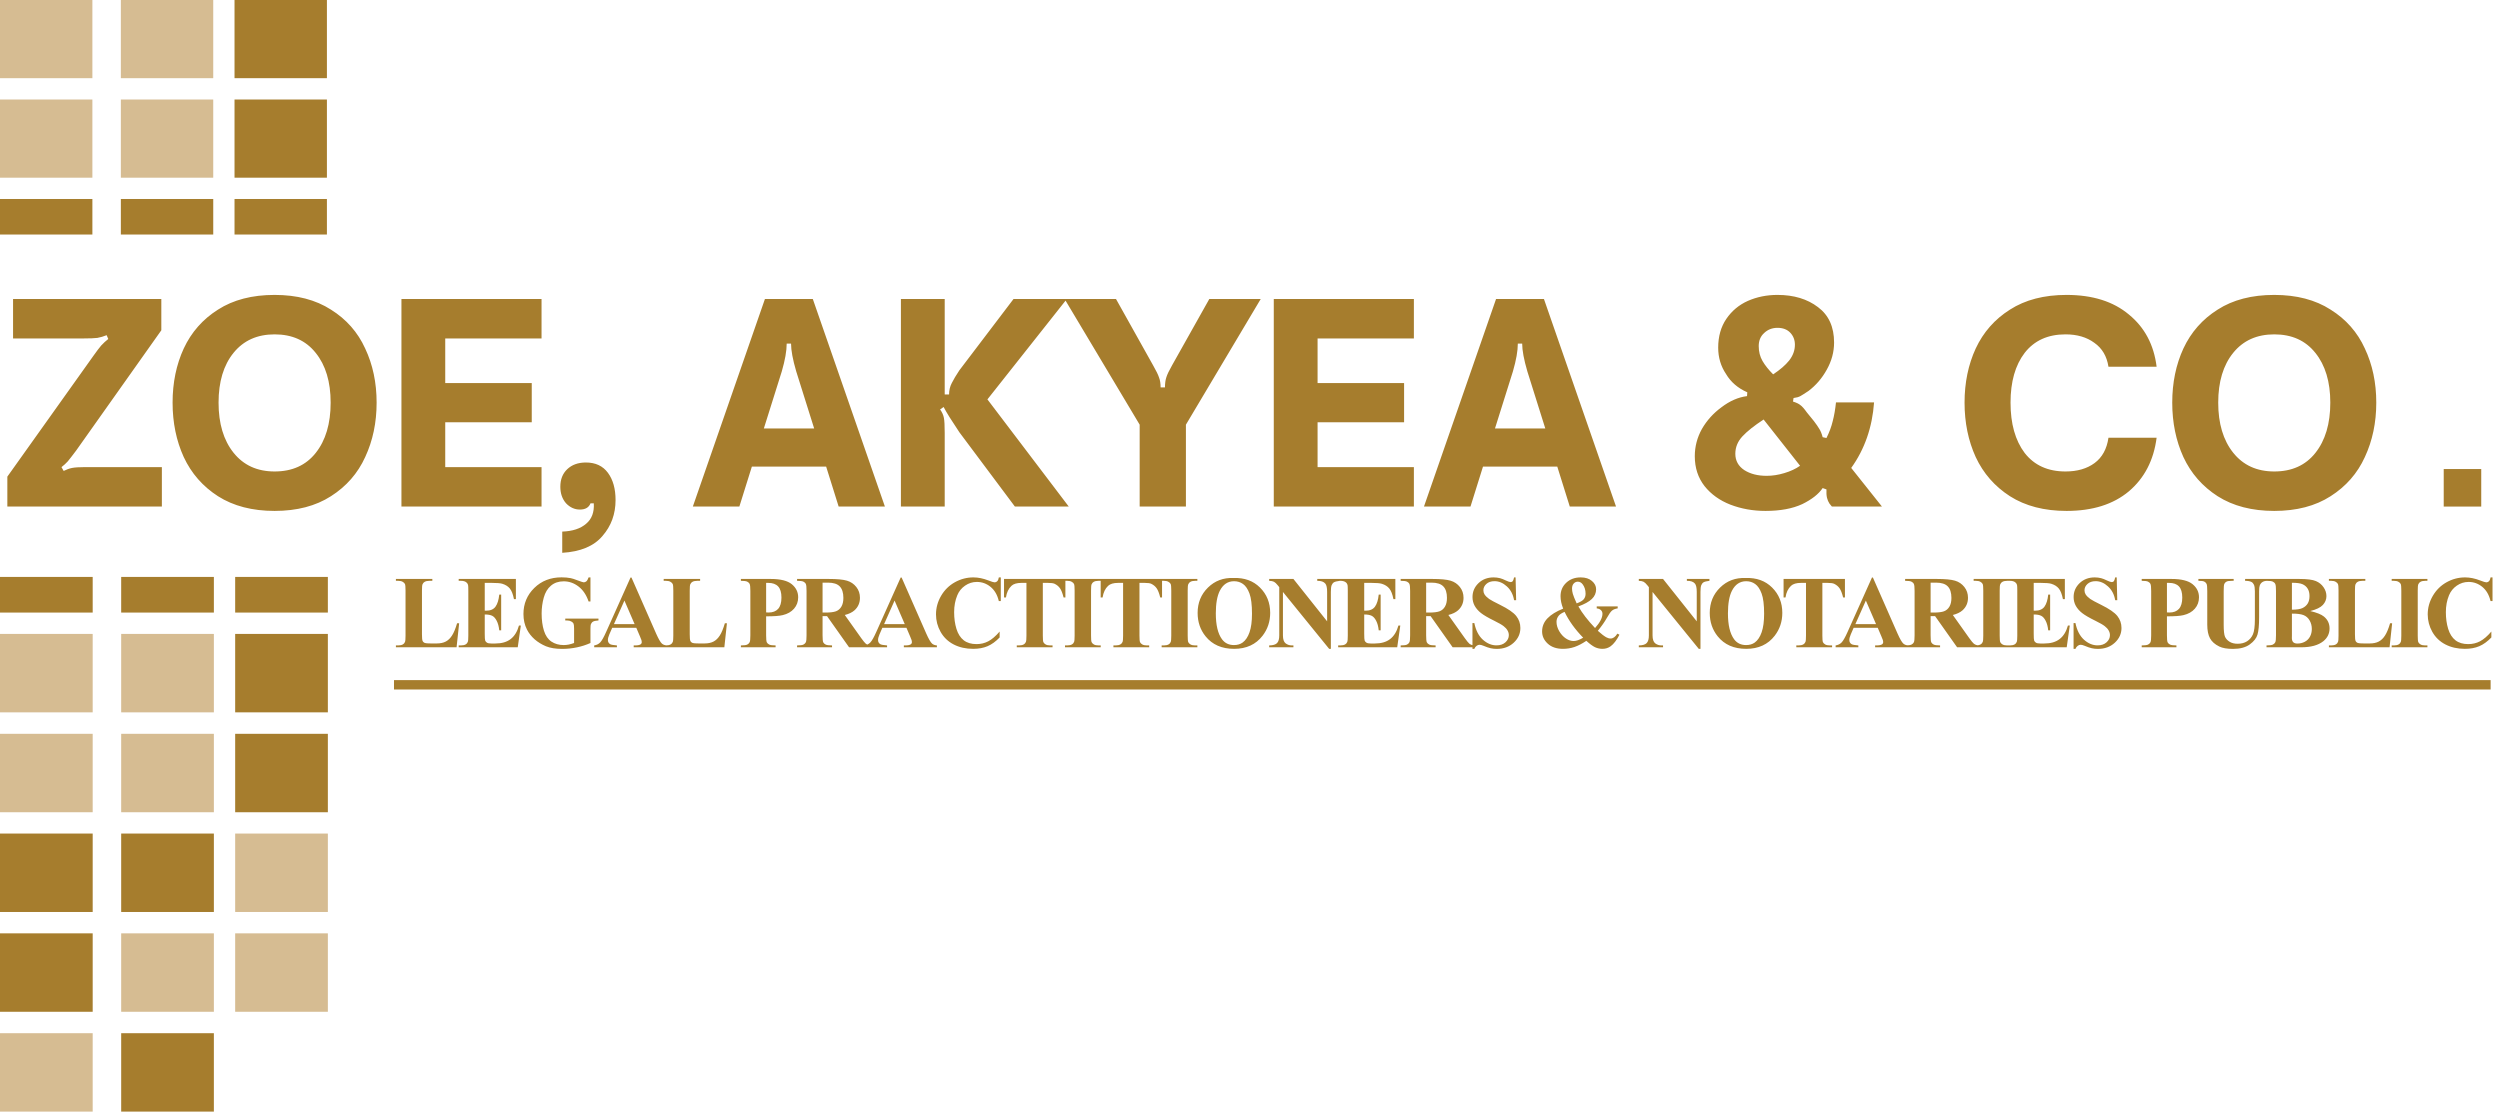 <svg xmlns="http://www.w3.org/2000/svg" width="533" height="237" viewBox="0 0 533 237" fill="none"><path d="M1.566 101.62L19.952 75.81C20.609 74.882 21.151 74.167 21.576 73.664C22.04 73.161 22.543 72.697 23.084 72.272L22.736 71.46C22.079 71.731 21.421 71.924 20.764 72.04C20.145 72.117 19.179 72.156 17.864 72.156H2.784V63.746H34.394V70.416L16.24 96.052C15.428 97.135 14.829 97.908 14.442 98.372C14.055 98.797 13.611 99.203 13.108 99.59L13.572 100.402C14.191 100.093 14.79 99.88 15.37 99.764C15.989 99.648 16.878 99.59 18.038 99.59H34.51V108H1.566V101.62ZM58.545 108.928C53.789 108.928 49.768 107.884 46.481 105.796C43.233 103.708 40.797 100.924 39.173 97.444C37.588 93.964 36.795 90.097 36.795 85.844C36.795 81.591 37.588 77.743 39.173 74.302C40.797 70.822 43.233 68.057 46.481 66.008C49.729 63.92 53.75 62.876 58.545 62.876C63.301 62.876 67.303 63.92 70.551 66.008C73.838 68.057 76.274 70.822 77.859 74.302C79.483 77.743 80.295 81.591 80.295 85.844C80.295 90.097 79.483 93.964 77.859 97.444C76.274 100.924 73.838 103.708 70.551 105.796C67.303 107.884 63.301 108.928 58.545 108.928ZM58.545 100.518C62.296 100.518 65.215 99.203 67.303 96.574C69.43 93.906 70.493 90.329 70.493 85.844C70.493 81.397 69.43 77.859 67.303 75.23C65.215 72.601 62.296 71.286 58.545 71.286C54.833 71.286 51.914 72.601 49.787 75.23C47.66 77.859 46.597 81.397 46.597 85.844C46.597 90.291 47.66 93.848 49.787 96.516C51.914 99.184 54.833 100.518 58.545 100.518ZM85.587 108V63.746H115.457V72.156H94.925V81.668H113.369V90.02H94.925V99.59H115.457V108H85.587ZM119.869 113.336C122.073 113.259 123.775 112.698 124.973 111.654C126.172 110.649 126.713 109.199 126.597 107.304H125.901C125.553 108.193 124.799 108.638 123.639 108.638C122.518 108.638 121.532 108.193 120.681 107.304C119.869 106.376 119.463 105.197 119.463 103.766C119.463 102.219 119.947 100.982 120.913 100.054C121.919 99.087 123.253 98.604 124.915 98.604C126.965 98.604 128.531 99.339 129.613 100.808C130.696 102.277 131.237 104.211 131.237 106.608C131.237 109.585 130.309 112.137 128.453 114.264C126.636 116.429 123.775 117.628 119.869 117.86V113.336ZM147.713 108L163.083 63.746H173.291L188.661 108H178.801L176.133 99.474H160.299L157.631 108H147.713ZM173.581 91.354L169.753 79.174C169.018 76.661 168.651 74.689 168.651 73.258H167.723C167.723 74.805 167.375 76.777 166.679 79.174L162.851 91.354H173.581ZM192.074 63.746H201.412V84.104H202.34C202.34 83.215 202.533 82.403 202.92 81.668C203.306 80.895 203.848 79.986 204.544 78.942L216.086 63.746H227.454L210.518 85.148L227.86 108H216.376L204.544 92.166C202.881 89.691 201.76 87.893 201.18 86.772L200.426 87.294C200.851 87.874 201.122 88.473 201.238 89.092C201.354 89.672 201.412 90.755 201.412 92.34V108H192.074V63.746ZM242.977 90.542L226.969 63.746H237.931L245.877 77.956C246.496 79.039 246.902 79.87 247.095 80.45C247.327 81.03 247.443 81.745 247.443 82.596H248.371C248.371 81.745 248.468 81.03 248.661 80.45C248.854 79.831 249.26 78.981 249.879 77.898L257.825 63.746H268.787L252.837 90.542V108H242.977V90.542ZM271.57 108V63.746H301.44V72.156H280.908V81.668H299.352V90.02H280.908V99.59H301.44V108H271.57ZM303.59 108L318.96 63.746H329.168L344.538 108H334.678L332.01 99.474H316.176L313.508 108H303.59ZM329.458 91.354L325.63 79.174C324.895 76.661 324.528 74.689 324.528 73.258H323.6C323.6 74.805 323.252 76.777 322.556 79.174L318.728 91.354H329.458ZM376.41 108.928C373.742 108.928 371.248 108.483 368.928 107.594C366.647 106.705 364.81 105.39 363.418 103.65C362.026 101.871 361.33 99.745 361.33 97.27C361.33 95.221 361.833 93.287 362.838 91.47C363.882 89.653 365.274 88.106 367.014 86.83C368.793 85.477 370.61 84.684 372.466 84.452L372.524 83.64C370.513 82.751 369.005 81.455 368 79.754C366.879 78.091 366.318 76.216 366.318 74.128C366.318 71.731 366.898 69.681 368.058 67.98C369.218 66.279 370.745 65.003 372.64 64.152C374.573 63.301 376.681 62.876 378.962 62.876C382.442 62.876 385.323 63.746 387.604 65.486C389.885 67.187 391.026 69.701 391.026 73.026C391.026 75.037 390.504 76.97 389.46 78.826C388.455 80.643 387.159 82.151 385.574 83.35C384.762 83.891 384.182 84.259 383.834 84.452C383.486 84.645 383.003 84.781 382.384 84.858L382.268 85.612C383.003 85.844 383.525 86.095 383.834 86.366C384.182 86.598 384.646 87.12 385.226 87.932L386.734 89.788C387.237 90.445 387.623 91.006 387.894 91.47C388.165 91.895 388.397 92.475 388.59 93.21L389.402 93.384C390.021 92.147 390.465 90.948 390.736 89.788C391.045 88.628 391.277 87.294 391.432 85.786H399.552C399.165 91.122 397.541 95.781 394.68 99.764L401.234 108H390.562C390.485 107.884 390.311 107.671 390.04 107.362C389.808 107.014 389.634 106.608 389.518 106.144C389.402 105.641 389.363 105.042 389.402 104.346L388.59 104.056C387.739 105.332 386.289 106.473 384.24 107.478C382.152 108.445 379.542 108.928 376.41 108.928ZM378.034 79.812C379.503 78.845 380.644 77.859 381.456 76.854C382.268 75.81 382.674 74.689 382.674 73.49C382.674 72.485 382.345 71.634 381.688 70.938C381.031 70.242 380.122 69.894 378.962 69.894C377.841 69.894 376.893 70.261 376.12 70.996C375.347 71.692 374.96 72.62 374.96 73.78C374.96 74.979 375.231 76.042 375.772 76.97C376.313 77.898 377.067 78.845 378.034 79.812ZM376.642 101.446C377.879 101.446 379.136 101.253 380.412 100.866C381.727 100.479 382.848 99.957 383.776 99.3L376.004 89.44C373.993 90.755 372.485 91.953 371.48 93.036C370.475 94.119 369.972 95.356 369.972 96.748C369.972 98.217 370.61 99.377 371.886 100.228C373.162 101.04 374.747 101.446 376.642 101.446ZM440.593 108.928C435.837 108.928 431.816 107.884 428.529 105.796C425.281 103.708 422.845 100.924 421.221 97.444C419.636 93.964 418.843 90.097 418.843 85.844C418.843 81.591 419.636 77.743 421.221 74.302C422.845 70.822 425.281 68.057 428.529 66.008C431.777 63.92 435.798 62.876 440.593 62.876C446.122 62.876 450.55 64.268 453.875 67.052C457.239 69.797 459.211 73.509 459.791 78.188H449.525C449.177 75.945 448.172 74.244 446.509 73.084C444.885 71.885 442.836 71.286 440.361 71.286C436.61 71.286 433.71 72.601 431.661 75.23C429.65 77.859 428.645 81.397 428.645 85.844C428.645 90.329 429.65 93.906 431.661 96.574C433.71 99.203 436.61 100.518 440.361 100.518C442.874 100.518 444.943 99.919 446.567 98.72C448.191 97.521 449.177 95.723 449.525 93.326H459.791C459.172 98.121 457.2 101.929 453.875 104.752C450.55 107.536 446.122 108.928 440.593 108.928ZM484.872 108.928C480.116 108.928 476.095 107.884 472.808 105.796C469.56 103.708 467.124 100.924 465.5 97.444C463.915 93.964 463.122 90.097 463.122 85.844C463.122 81.591 463.915 77.743 465.5 74.302C467.124 70.822 469.56 68.057 472.808 66.008C476.056 63.92 480.078 62.876 484.872 62.876C489.628 62.876 493.63 63.92 496.878 66.008C500.165 68.057 502.601 70.822 504.186 74.302C505.81 77.743 506.622 81.591 506.622 85.844C506.622 90.097 505.81 93.964 504.186 97.444C502.601 100.924 500.165 103.708 496.878 105.796C493.63 107.884 489.628 108.928 484.872 108.928ZM484.872 100.518C488.623 100.518 491.542 99.203 493.63 96.574C495.757 93.906 496.82 90.329 496.82 85.844C496.82 81.397 495.757 77.859 493.63 75.23C491.542 72.601 488.623 71.286 484.872 71.286C481.16 71.286 478.241 72.601 476.114 75.23C473.988 77.859 472.924 81.397 472.924 85.844C472.924 90.291 473.988 93.848 476.114 96.516C478.241 99.184 481.16 100.518 484.872 100.518Z" fill="#A67D2D"></path><rect x="521" y="100" width="8" height="8" fill="#A67D2D"></rect><rect y="42.425" width="19.697" height="7.576" fill="#A67D2D"></rect><rect x="25.766" y="42.425" width="19.697" height="7.576" fill="#A67D2D"></rect><rect x="50" y="42.425" width="19.697" height="7.576" fill="#A67D2D"></rect><rect x="50" y="21.217" width="19.697" height="16.667" fill="#A67D2D"></rect><rect x="25.766" y="21.217" width="19.697" height="16.667" fill="#C8A66D" fill-opacity="0.75"></rect><rect y="21.217" width="19.697" height="16.667" fill="#C8A66D" fill-opacity="0.75"></rect><rect x="50" width="19.697" height="16.667" fill="#A67D2D"></rect><rect x="25.766" width="19.697" height="16.667" fill="#C8A66D" fill-opacity="0.75"></rect><rect width="19.697" height="16.667" fill="#C8A66D" fill-opacity="0.75"></rect><rect y="123" width="19.761" height="7.6" fill="#A67D2D"></rect><rect x="25.836" y="123" width="19.761" height="7.6" fill="#A67D2D"></rect><rect x="50.139" y="123" width="19.761" height="7.6" fill="#A67D2D"></rect><rect x="50.139" y="135.151" width="19.761" height="16.721" fill="#A67D2D"></rect><rect x="25.836" y="135.151" width="19.761" height="16.721" fill="#C8A66D" fill-opacity="0.75"></rect><rect y="135.151" width="19.761" height="16.721" fill="#C8A66D" fill-opacity="0.75"></rect><rect x="50.139" y="156.449" width="19.761" height="16.721" fill="#A67D2D"></rect><rect x="25.836" y="156.449" width="19.761" height="16.721" fill="#C8A66D" fill-opacity="0.75"></rect><rect y="156.449" width="19.761" height="16.721" fill="#C8A66D" fill-opacity="0.75"></rect><rect x="50.139" y="177.713" width="19.761" height="16.721" fill="#C8A66D" fill-opacity="0.75"></rect><rect x="25.836" y="177.713" width="19.761" height="16.721" fill="#A67D2D"></rect><rect y="177.713" width="19.761" height="16.721" fill="#A67D2D"></rect><rect x="50.139" y="198.99" width="19.761" height="16.721" fill="#C8A66D" fill-opacity="0.75"></rect><rect x="25.836" y="198.99" width="19.761" height="16.721" fill="#C8A66D" fill-opacity="0.75"></rect><rect y="198.99" width="19.761" height="16.721" fill="#A67D2D"></rect><rect x="25.836" y="220.279" width="19.761" height="16.721" fill="#A67D2D"></rect><rect y="220.279" width="19.761" height="16.721" fill="#C8A66D" fill-opacity="0.75"></rect><path d="M97.89 132.887L97.342 138H84.408V137.603H84.892C85.314 137.603 85.654 137.527 85.912 137.377C86.098 137.277 86.242 137.105 86.342 136.861C86.421 136.689 86.46 136.238 86.46 135.508V125.926C86.46 125.181 86.421 124.715 86.342 124.529C86.263 124.343 86.102 124.182 85.858 124.046C85.622 123.903 85.3 123.831 84.892 123.831H84.408V123.434H92.175V123.831H91.541C91.118 123.831 90.778 123.906 90.52 124.057C90.334 124.157 90.188 124.329 90.08 124.572C90.001 124.744 89.962 125.195 89.962 125.926V135.207C89.962 135.952 90.005 136.428 90.091 136.636C90.177 136.836 90.345 136.987 90.596 137.087C90.775 137.151 91.208 137.184 91.895 137.184H93.109C93.883 137.184 94.527 137.048 95.043 136.775C95.559 136.503 96.003 136.074 96.375 135.486C96.755 134.899 97.113 134.033 97.449 132.887H97.89ZM103.348 124.271V130.201H103.638C104.562 130.201 105.231 129.911 105.647 129.331C106.062 128.751 106.327 127.895 106.442 126.764H106.85V134.391H106.442C106.356 133.56 106.173 132.88 105.894 132.35C105.622 131.82 105.303 131.465 104.938 131.286C104.573 131.1 104.043 131.007 103.348 131.007V135.11C103.348 135.912 103.38 136.403 103.445 136.582C103.516 136.761 103.645 136.908 103.831 137.022C104.018 137.137 104.318 137.194 104.734 137.194H105.604C106.965 137.194 108.053 136.879 108.869 136.249C109.693 135.619 110.284 134.659 110.642 133.37H111.039L110.384 138H97.794V137.603H98.278C98.7 137.603 99.04 137.527 99.298 137.377C99.484 137.277 99.628 137.105 99.728 136.861C99.807 136.689 99.846 136.238 99.846 135.508V125.926C99.846 125.267 99.828 124.862 99.792 124.712C99.721 124.461 99.588 124.268 99.395 124.132C99.123 123.931 98.75 123.831 98.278 123.831H97.794V123.434H109.987V127.741H109.578C109.371 126.688 109.077 125.933 108.698 125.475C108.325 125.016 107.795 124.68 107.108 124.465C106.707 124.336 105.955 124.271 104.852 124.271H103.348ZM125.886 123.101V128.235H125.489C125.009 126.832 124.289 125.765 123.33 125.034C122.37 124.304 121.321 123.938 120.182 123.938C119.094 123.938 118.188 124.246 117.464 124.862C116.741 125.471 116.229 126.323 115.928 127.419C115.628 128.515 115.477 129.639 115.477 130.792C115.477 132.188 115.642 133.413 115.971 134.466C116.301 135.519 116.831 136.292 117.561 136.786C118.299 137.28 119.173 137.527 120.182 137.527C120.533 137.527 120.891 137.492 121.256 137.42C121.629 137.341 122.008 137.23 122.395 137.087V134.058C122.395 133.485 122.356 133.116 122.277 132.951C122.198 132.779 122.034 132.625 121.783 132.489C121.539 132.353 121.242 132.285 120.891 132.285H120.515V131.888H127.594V132.285C127.057 132.321 126.681 132.396 126.466 132.511C126.259 132.618 126.098 132.801 125.983 133.059C125.919 133.195 125.886 133.528 125.886 134.058V137.087C124.955 137.502 123.985 137.814 122.975 138.021C121.973 138.236 120.931 138.344 119.849 138.344C118.467 138.344 117.318 138.158 116.401 137.785C115.492 137.406 114.686 136.911 113.984 136.303C113.289 135.687 112.745 134.996 112.351 134.229C111.85 133.241 111.599 132.135 111.599 130.91C111.599 128.719 112.369 126.868 113.909 125.356C115.449 123.845 117.386 123.09 119.72 123.09C120.444 123.09 121.095 123.147 121.675 123.262C121.991 123.319 122.499 123.484 123.201 123.756C123.91 124.021 124.329 124.153 124.458 124.153C124.658 124.153 124.844 124.082 125.016 123.938C125.188 123.788 125.346 123.509 125.489 123.101H125.886ZM135.663 133.854H130.518L129.905 135.271C129.705 135.744 129.604 136.134 129.604 136.442C129.604 136.851 129.769 137.151 130.099 137.345C130.292 137.459 130.768 137.545 131.527 137.603V138H126.683V137.603C127.205 137.524 127.635 137.309 127.972 136.958C128.308 136.6 128.724 135.866 129.218 134.756L134.428 123.133H134.632L139.885 135.078C140.386 136.21 140.798 136.922 141.12 137.216C141.364 137.438 141.707 137.567 142.151 137.603V138H135.104V137.603H135.394C135.96 137.603 136.358 137.524 136.587 137.366C136.744 137.252 136.823 137.087 136.823 136.872C136.823 136.743 136.802 136.611 136.759 136.475C136.744 136.41 136.637 136.142 136.436 135.669L135.663 133.854ZM135.298 133.059L133.128 128.042L130.894 133.059H135.298ZM154.979 132.887L154.431 138H141.497V137.603H141.981C142.403 137.603 142.743 137.527 143.001 137.377C143.187 137.277 143.331 137.105 143.431 136.861C143.51 136.689 143.549 136.238 143.549 135.508V125.926C143.549 125.181 143.51 124.715 143.431 124.529C143.352 124.343 143.191 124.182 142.948 124.046C142.711 123.903 142.389 123.831 141.981 123.831H141.497V123.434H149.264V123.831H148.63C148.208 123.831 147.867 123.906 147.61 124.057C147.423 124.157 147.277 124.329 147.169 124.572C147.09 124.744 147.051 125.195 147.051 125.926V135.207C147.051 135.952 147.094 136.428 147.18 136.636C147.266 136.836 147.434 136.987 147.685 137.087C147.864 137.151 148.297 137.184 148.985 137.184H150.199C150.972 137.184 151.616 137.048 152.132 136.775C152.648 136.503 153.092 136.074 153.464 135.486C153.844 134.899 154.202 134.033 154.538 132.887H154.979ZM163.339 131.404V135.443C163.339 136.231 163.385 136.729 163.478 136.937C163.579 137.137 163.751 137.298 163.994 137.42C164.245 137.542 164.699 137.603 165.358 137.603V138H157.957V137.603C158.63 137.603 159.085 137.542 159.321 137.42C159.565 137.291 159.733 137.126 159.826 136.926C159.926 136.725 159.976 136.231 159.976 135.443V125.99C159.976 125.202 159.926 124.708 159.826 124.508C159.733 124.3 159.565 124.135 159.321 124.014C159.078 123.892 158.623 123.831 157.957 123.831V123.434H164.306C166.397 123.434 167.897 123.806 168.807 124.551C169.716 125.296 170.171 126.227 170.171 127.344C170.171 128.289 169.877 129.098 169.29 129.771C168.703 130.445 167.893 130.903 166.862 131.146C166.168 131.318 164.993 131.404 163.339 131.404ZM163.339 124.271V130.566C163.575 130.581 163.754 130.588 163.876 130.588C164.75 130.588 165.423 130.33 165.895 129.814C166.368 129.292 166.604 128.486 166.604 127.397C166.604 126.316 166.368 125.525 165.895 125.023C165.423 124.522 164.717 124.271 163.779 124.271H163.339ZM175.371 131.361V135.443C175.371 136.231 175.418 136.729 175.511 136.937C175.611 137.137 175.783 137.298 176.027 137.42C176.27 137.542 176.725 137.603 177.391 137.603V138H169.936V137.603C170.609 137.603 171.064 137.542 171.3 137.42C171.544 137.291 171.712 137.126 171.805 136.926C171.905 136.725 171.955 136.231 171.955 135.443V125.99C171.955 125.202 171.905 124.708 171.805 124.508C171.712 124.3 171.544 124.135 171.3 124.014C171.057 123.892 170.602 123.831 169.936 123.831V123.434H176.703C178.465 123.434 179.754 123.555 180.571 123.799C181.387 124.042 182.053 124.493 182.569 125.152C183.084 125.804 183.342 126.57 183.342 127.451C183.342 128.525 182.955 129.413 182.182 130.115C181.688 130.559 180.997 130.892 180.109 131.114L183.611 136.045C184.069 136.682 184.395 137.08 184.588 137.237C184.882 137.459 185.222 137.581 185.609 137.603V138H181.022L176.327 131.361H175.371ZM175.371 124.218V130.599H175.984C176.979 130.599 177.724 130.509 178.218 130.33C178.712 130.144 179.099 129.814 179.378 129.342C179.665 128.862 179.808 128.239 179.808 127.473C179.808 126.363 179.546 125.543 179.024 125.013C178.508 124.483 177.674 124.218 176.521 124.218H175.371ZM193.258 133.854H188.113L187.501 135.271C187.3 135.744 187.2 136.134 187.2 136.442C187.2 136.851 187.364 137.151 187.694 137.345C187.887 137.459 188.364 137.545 189.123 137.603V138H184.278V137.603C184.801 137.524 185.23 137.309 185.567 136.958C185.904 136.6 186.319 135.866 186.813 134.756L192.023 123.133H192.227L197.48 135.078C197.981 136.21 198.393 136.922 198.715 137.216C198.959 137.438 199.303 137.567 199.747 137.603V138H192.7V137.603H192.99C193.556 137.603 193.953 137.524 194.182 137.366C194.34 137.252 194.419 137.087 194.419 136.872C194.419 136.743 194.397 136.611 194.354 136.475C194.34 136.41 194.232 136.142 194.032 135.669L193.258 133.854ZM192.893 133.059L190.723 128.042L188.489 133.059H192.893ZM213.369 123.101V128.149H212.95C212.635 126.832 212.048 125.822 211.188 125.12C210.329 124.418 209.355 124.067 208.266 124.067C207.357 124.067 206.523 124.329 205.764 124.852C205.004 125.374 204.449 126.058 204.099 126.903C203.647 127.985 203.422 129.188 203.422 130.513C203.422 131.816 203.586 133.005 203.916 134.079C204.245 135.146 204.761 135.955 205.463 136.507C206.165 137.051 207.074 137.323 208.191 137.323C209.108 137.323 209.946 137.123 210.705 136.722C211.471 136.321 212.277 135.63 213.122 134.648V135.905C212.306 136.757 211.453 137.377 210.565 137.764C209.684 138.143 208.653 138.333 207.472 138.333C205.918 138.333 204.535 138.021 203.325 137.398C202.122 136.775 201.191 135.88 200.532 134.713C199.88 133.546 199.555 132.303 199.555 130.985C199.555 129.596 199.916 128.278 200.64 127.032C201.37 125.786 202.351 124.819 203.583 124.132C204.822 123.444 206.136 123.101 207.525 123.101C208.549 123.101 209.631 123.323 210.769 123.767C211.428 124.024 211.847 124.153 212.026 124.153C212.255 124.153 212.452 124.071 212.617 123.906C212.789 123.734 212.9 123.466 212.95 123.101H213.369ZM227.142 123.434V127.376H226.755C226.526 126.466 226.272 125.815 225.992 125.421C225.713 125.02 225.33 124.701 224.843 124.465C224.571 124.336 224.095 124.271 223.414 124.271H222.329V135.508C222.329 136.253 222.369 136.718 222.447 136.904C222.533 137.09 222.695 137.255 222.931 137.398C223.174 137.535 223.504 137.603 223.919 137.603H224.403V138H216.776V137.603H217.259C217.682 137.603 218.022 137.527 218.279 137.377C218.466 137.277 218.613 137.105 218.72 136.861C218.799 136.689 218.838 136.238 218.838 135.508V124.271H217.785C216.804 124.271 216.092 124.479 215.648 124.895C215.025 125.475 214.631 126.302 214.466 127.376H214.058V123.434H227.142ZM234.673 137.603V138H227.057V137.603H227.541C227.963 137.603 228.303 137.527 228.561 137.377C228.747 137.277 228.89 137.105 228.991 136.861C229.07 136.689 229.109 136.238 229.109 135.508V125.926C229.109 125.181 229.07 124.715 228.991 124.529C228.912 124.343 228.751 124.182 228.507 124.046C228.271 123.903 227.949 123.831 227.541 123.831H227.057V123.434H234.673V123.831H234.19C233.767 123.831 233.427 123.906 233.169 124.057C232.983 124.157 232.836 124.329 232.729 124.572C232.65 124.744 232.611 125.195 232.611 125.926V135.508C232.611 136.253 232.65 136.718 232.729 136.904C232.815 137.09 232.976 137.255 233.212 137.398C233.456 137.535 233.782 137.603 234.19 137.603H234.673ZM247.748 123.434V127.376H247.361C247.132 126.466 246.878 125.815 246.598 125.421C246.319 125.02 245.936 124.701 245.449 124.465C245.177 124.336 244.701 124.271 244.02 124.271H242.935V135.508C242.935 136.253 242.975 136.718 243.054 136.904C243.139 137.09 243.301 137.255 243.537 137.398C243.78 137.535 244.11 137.603 244.525 137.603H245.009V138H237.382V137.603H237.865C238.288 137.603 238.628 137.527 238.886 137.377C239.072 137.277 239.219 137.105 239.326 136.861C239.405 136.689 239.444 136.238 239.444 135.508V124.271H238.391C237.41 124.271 236.698 124.479 236.254 124.895C235.631 125.475 235.237 126.302 235.072 127.376H234.664V123.434H247.748ZM255.279 137.603V138H247.663V137.603H248.147C248.569 137.603 248.909 137.527 249.167 137.377C249.353 137.277 249.497 137.105 249.597 136.861C249.676 136.689 249.715 136.238 249.715 135.508V125.926C249.715 125.181 249.676 124.715 249.597 124.529C249.518 124.343 249.357 124.182 249.113 124.046C248.877 123.903 248.555 123.831 248.147 123.831H247.663V123.434H255.279V123.831H254.796C254.374 123.831 254.033 123.906 253.776 124.057C253.589 124.157 253.443 124.329 253.335 124.572C253.256 124.744 253.217 125.195 253.217 125.926V135.508C253.217 136.253 253.256 136.718 253.335 136.904C253.421 137.09 253.582 137.255 253.819 137.398C254.062 137.535 254.388 137.603 254.796 137.603H255.279ZM262.972 123.229C265.292 123.144 267.176 123.82 268.623 125.26C270.076 126.699 270.803 128.5 270.803 130.663C270.803 132.511 270.263 134.136 269.181 135.54C267.749 137.402 265.726 138.333 263.112 138.333C260.491 138.333 258.464 137.445 257.032 135.669C255.9 134.265 255.334 132.6 255.334 130.674C255.334 128.511 256.069 126.71 257.537 125.271C259.012 123.824 260.824 123.144 262.972 123.229ZM263.101 123.917C261.769 123.917 260.756 124.597 260.061 125.958C259.495 127.075 259.212 128.679 259.212 130.771C259.212 133.256 259.649 135.092 260.523 136.281C261.132 137.112 261.984 137.527 263.08 137.527C263.817 137.527 264.433 137.348 264.927 136.99C265.557 136.532 266.048 135.801 266.399 134.799C266.75 133.789 266.925 132.475 266.925 130.856C266.925 128.93 266.746 127.491 266.388 126.538C266.03 125.578 265.572 124.902 265.013 124.508C264.462 124.114 263.824 123.917 263.101 123.917ZM275.757 123.434L282.943 132.468V126.205C282.943 125.331 282.818 124.741 282.567 124.433C282.223 124.017 281.647 123.817 280.838 123.831V123.434H285.65V123.831C285.034 123.91 284.619 124.014 284.404 124.143C284.196 124.264 284.032 124.468 283.91 124.755C283.795 125.034 283.738 125.518 283.738 126.205V138.333H283.373L273.522 126.205V135.465C273.522 136.303 273.712 136.868 274.092 137.162C274.478 137.456 274.919 137.603 275.413 137.603H275.757V138H270.59V137.603C271.392 137.595 271.95 137.431 272.265 137.108C272.581 136.786 272.738 136.238 272.738 135.465V125.185L272.427 124.798C272.119 124.411 271.846 124.157 271.61 124.035C271.374 123.913 271.034 123.845 270.59 123.831V123.434H275.757ZM290.851 124.271V130.201H291.141C292.065 130.201 292.734 129.911 293.15 129.331C293.565 128.751 293.83 127.895 293.944 126.764H294.353V134.391H293.944C293.859 133.56 293.676 132.88 293.397 132.35C293.124 131.82 292.806 131.465 292.441 131.286C292.075 131.1 291.545 131.007 290.851 131.007V135.11C290.851 135.912 290.883 136.403 290.947 136.582C291.019 136.761 291.148 136.908 291.334 137.022C291.52 137.137 291.821 137.194 292.236 137.194H293.107C294.467 137.194 295.556 136.879 296.372 136.249C297.196 135.619 297.787 134.659 298.145 133.37H298.542L297.887 138H285.297V137.603H285.78C286.203 137.603 286.543 137.527 286.801 137.377C286.987 137.277 287.13 137.105 287.231 136.861C287.309 136.689 287.349 136.238 287.349 135.508V125.926C287.349 125.267 287.331 124.862 287.295 124.712C287.223 124.461 287.091 124.268 286.898 124.132C286.625 123.931 286.253 123.831 285.78 123.831H285.297V123.434H297.489V127.741H297.081C296.873 126.688 296.58 125.933 296.2 125.475C295.828 125.016 295.298 124.68 294.61 124.465C294.209 124.336 293.457 124.271 292.355 124.271H290.851ZM304.054 131.361V135.443C304.054 136.231 304.101 136.729 304.194 136.937C304.294 137.137 304.466 137.298 304.709 137.42C304.953 137.542 305.408 137.603 306.074 137.603V138H298.619V137.603C299.292 137.603 299.747 137.542 299.983 137.42C300.226 137.291 300.395 137.126 300.488 136.926C300.588 136.725 300.638 136.231 300.638 135.443V125.99C300.638 125.202 300.588 124.708 300.488 124.508C300.395 124.3 300.226 124.135 299.983 124.014C299.739 123.892 299.285 123.831 298.619 123.831V123.434H305.386C307.148 123.434 308.437 123.555 309.253 123.799C310.07 124.042 310.736 124.493 311.251 125.152C311.767 125.804 312.025 126.57 312.025 127.451C312.025 128.525 311.638 129.413 310.865 130.115C310.371 130.559 309.679 130.892 308.791 131.114L312.293 136.045C312.752 136.682 313.078 137.08 313.271 137.237C313.565 137.459 313.905 137.581 314.291 137.603V138H309.705L305.01 131.361H304.054ZM304.054 124.218V130.599H304.666C305.662 130.599 306.407 130.509 306.901 130.33C307.395 130.144 307.782 129.814 308.061 129.342C308.347 128.862 308.491 128.239 308.491 127.473C308.491 126.363 308.229 125.543 307.706 125.013C307.191 124.483 306.357 124.218 305.204 124.218H304.054ZM323.123 123.101L323.241 127.956H322.801C322.593 126.739 322.081 125.761 321.264 125.023C320.455 124.279 319.578 123.906 318.633 123.906C317.902 123.906 317.322 124.103 316.892 124.497C316.47 124.884 316.259 125.331 316.259 125.84C316.259 126.162 316.334 126.449 316.484 126.699C316.692 127.036 317.025 127.369 317.483 127.698C317.82 127.935 318.597 128.354 319.814 128.955C321.519 129.793 322.668 130.584 323.262 131.329C323.85 132.074 324.143 132.926 324.143 133.886C324.143 135.103 323.667 136.152 322.715 137.033C321.769 137.907 320.566 138.344 319.105 138.344C318.647 138.344 318.214 138.297 317.805 138.204C317.397 138.111 316.885 137.936 316.269 137.678C315.926 137.535 315.643 137.463 315.421 137.463C315.234 137.463 315.038 137.535 314.83 137.678C314.622 137.821 314.454 138.039 314.325 138.333H313.928V132.833H314.325C314.64 134.38 315.245 135.562 316.14 136.378C317.043 137.187 318.013 137.592 319.052 137.592C319.854 137.592 320.491 137.373 320.964 136.937C321.443 136.5 321.683 135.991 321.683 135.411C321.683 135.067 321.59 134.734 321.404 134.412C321.225 134.09 320.949 133.785 320.577 133.499C320.205 133.205 319.546 132.826 318.6 132.36C317.275 131.709 316.323 131.154 315.743 130.695C315.163 130.237 314.715 129.725 314.4 129.159C314.092 128.593 313.938 127.97 313.938 127.29C313.938 126.13 314.364 125.142 315.217 124.325C316.069 123.509 317.143 123.101 318.439 123.101C318.912 123.101 319.37 123.158 319.814 123.272C320.151 123.358 320.559 123.52 321.039 123.756C321.526 123.985 321.866 124.1 322.059 124.1C322.246 124.1 322.392 124.042 322.5 123.928C322.607 123.813 322.707 123.537 322.801 123.101H323.123ZM340.42 129.288H344.889V129.707C344.388 129.779 343.994 129.929 343.707 130.158C343.421 130.38 343.049 130.903 342.59 131.727C342.132 132.55 341.487 133.47 340.657 134.487C341.387 135.146 341.982 135.604 342.44 135.862C342.762 136.041 343.077 136.131 343.385 136.131C343.915 136.131 344.395 135.784 344.825 135.089L345.265 135.325C344.678 136.478 344.051 137.298 343.385 137.785C342.877 138.15 342.297 138.333 341.645 138.333C341.086 138.333 340.553 138.215 340.044 137.979C339.543 137.735 338.931 137.284 338.207 136.625C337.312 137.227 336.471 137.663 335.683 137.936C334.895 138.201 334.075 138.333 333.223 138.333C331.862 138.333 330.781 137.964 329.979 137.227C329.177 136.489 328.776 135.622 328.776 134.627C328.776 133.553 329.159 132.618 329.925 131.823C330.691 131.028 331.805 130.341 333.266 129.761C333.08 129.295 332.94 128.84 332.847 128.396C332.754 127.952 332.707 127.523 332.707 127.107C332.707 125.962 333.108 125.009 333.911 124.25C334.72 123.484 335.751 123.101 337.004 123.101C338.014 123.101 338.813 123.355 339.4 123.863C339.994 124.365 340.291 124.952 340.291 125.625C340.291 126.434 339.987 127.129 339.378 127.709C338.777 128.282 337.821 128.808 336.51 129.288C337.319 130.713 338.505 132.249 340.066 133.896C341.119 132.715 341.645 131.701 341.645 130.856C341.645 130.556 341.541 130.301 341.333 130.094C341.126 129.879 340.821 129.75 340.42 129.707V129.288ZM336.145 128.644C336.897 128.364 337.402 128.067 337.66 127.752C337.917 127.43 338.046 127.043 338.046 126.592C338.046 125.79 337.835 125.113 337.413 124.562C337.133 124.196 336.789 124.014 336.381 124.014C336.045 124.014 335.755 124.146 335.511 124.411C335.275 124.676 335.157 125.034 335.157 125.485C335.157 125.836 335.214 126.212 335.329 126.613C335.443 127.014 335.715 127.691 336.145 128.644ZM333.567 130.448C332.994 130.692 332.589 130.95 332.353 131.222C332.016 131.623 331.848 132.07 331.848 132.564C331.848 133.238 332.041 133.907 332.428 134.573C332.822 135.239 333.295 135.755 333.846 136.12C334.398 136.485 334.949 136.668 335.5 136.668C335.773 136.668 336.077 136.611 336.413 136.496C336.757 136.374 337.13 136.195 337.531 135.959C335.805 134.19 334.483 132.353 333.567 130.448ZM354.56 123.434L361.746 132.468V126.205C361.746 125.331 361.621 124.741 361.37 124.433C361.026 124.017 360.45 123.817 359.641 123.831V123.434H364.453V123.831C363.837 123.91 363.422 124.014 363.207 124.143C362.999 124.264 362.835 124.468 362.713 124.755C362.598 125.034 362.541 125.518 362.541 126.205V138.333H362.176L352.325 126.205V135.465C352.325 136.303 352.515 136.868 352.895 137.162C353.281 137.456 353.722 137.603 354.216 137.603H354.56V138H349.393V137.603C350.195 137.595 350.753 137.431 351.068 137.108C351.383 136.786 351.541 136.238 351.541 135.465V125.185L351.23 124.798C350.922 124.411 350.649 124.157 350.413 124.035C350.177 123.913 349.837 123.845 349.393 123.831V123.434H354.56ZM372.157 123.229C374.477 123.144 376.36 123.82 377.807 125.26C379.261 126.699 379.988 128.5 379.988 130.663C379.988 132.511 379.447 134.136 378.366 135.54C376.933 137.402 374.91 138.333 372.296 138.333C369.675 138.333 367.648 137.445 366.216 135.669C365.085 134.265 364.519 132.6 364.519 130.674C364.519 128.511 365.253 126.71 366.721 125.271C368.196 123.824 370.008 123.144 372.157 123.229ZM372.285 123.917C370.953 123.917 369.94 124.597 369.245 125.958C368.68 127.075 368.397 128.679 368.397 130.771C368.397 133.256 368.834 135.092 369.707 136.281C370.316 137.112 371.168 137.527 372.264 137.527C373.002 137.527 373.618 137.348 374.112 136.99C374.742 136.532 375.232 135.801 375.583 134.799C375.934 133.789 376.11 132.475 376.11 130.856C376.11 128.93 375.931 127.491 375.573 126.538C375.215 125.578 374.756 124.902 374.198 124.508C373.646 124.114 373.009 123.917 372.285 123.917ZM393.341 123.434V127.376H392.955C392.726 126.466 392.471 125.815 392.192 125.421C391.913 125.02 391.53 124.701 391.043 124.465C390.771 124.336 390.294 124.271 389.614 124.271H388.529V135.508C388.529 136.253 388.568 136.718 388.647 136.904C388.733 137.09 388.894 137.255 389.131 137.398C389.374 137.535 389.703 137.603 390.119 137.603H390.602V138H382.975V137.603H383.459C383.881 137.603 384.221 137.527 384.479 137.377C384.665 137.277 384.812 137.105 384.92 136.861C384.998 136.689 385.038 136.238 385.038 135.508V124.271H383.985C383.004 124.271 382.291 124.479 381.847 124.895C381.224 125.475 380.83 126.302 380.666 127.376H380.258V123.434H393.341ZM400.336 133.854H395.19L394.578 135.271C394.378 135.744 394.277 136.134 394.277 136.442C394.277 136.851 394.442 137.151 394.771 137.345C394.965 137.459 395.441 137.545 396.2 137.603V138H391.355V137.603C391.878 137.524 392.308 137.309 392.645 136.958C392.981 136.6 393.396 135.866 393.891 134.756L399.101 123.133H399.305L404.558 135.078C405.059 136.21 405.471 136.922 405.793 137.216C406.036 137.438 406.38 137.567 406.824 137.603V138H399.777V137.603H400.067C400.633 137.603 401.031 137.524 401.26 137.366C401.417 137.252 401.496 137.087 401.496 136.872C401.496 136.743 401.475 136.611 401.432 136.475C401.417 136.41 401.31 136.142 401.109 135.669L400.336 133.854ZM399.971 133.059L397.801 128.042L395.566 133.059H399.971ZM411.606 131.361V135.443C411.606 136.231 411.652 136.729 411.745 136.937C411.846 137.137 412.018 137.298 412.261 137.42C412.505 137.542 412.959 137.603 413.625 137.603V138H406.17V137.603C406.843 137.603 407.298 137.542 407.534 137.42C407.778 137.291 407.946 137.126 408.039 136.926C408.14 136.725 408.19 136.231 408.19 135.443V125.99C408.19 125.202 408.14 124.708 408.039 124.508C407.946 124.3 407.778 124.135 407.534 124.014C407.291 123.892 406.836 123.831 406.17 123.831V123.434H412.938C414.7 123.434 415.989 123.555 416.805 123.799C417.621 124.042 418.287 124.493 418.803 125.152C419.319 125.804 419.576 126.57 419.576 127.451C419.576 128.525 419.19 129.413 418.416 130.115C417.922 130.559 417.231 130.892 416.343 131.114L419.845 136.045C420.303 136.682 420.629 137.08 420.823 137.237C421.116 137.459 421.456 137.581 421.843 137.603V138H417.256L412.562 131.361H411.606ZM411.606 124.218V130.599H412.218C413.214 130.599 413.958 130.509 414.452 130.33C414.947 130.144 415.333 129.814 415.613 129.342C415.899 128.862 416.042 128.239 416.042 127.473C416.042 126.363 415.781 125.543 415.258 125.013C414.742 124.483 413.908 124.218 412.755 124.218H411.606ZM428.397 137.603V138H420.781V137.603H421.264C421.687 137.603 422.027 137.527 422.285 137.377C422.471 137.277 422.614 137.105 422.714 136.861C422.793 136.689 422.833 136.238 422.833 135.508V125.926C422.833 125.181 422.793 124.715 422.714 124.529C422.636 124.343 422.475 124.182 422.231 124.046C421.995 123.903 421.672 123.831 421.264 123.831H420.781V123.434H428.397V123.831H427.914C427.491 123.831 427.151 123.906 426.893 124.057C426.707 124.157 426.56 124.329 426.453 124.572C426.374 124.744 426.335 125.195 426.335 125.926V135.508C426.335 136.253 426.374 136.718 426.453 136.904C426.539 137.09 426.7 137.255 426.936 137.398C427.18 137.535 427.505 137.603 427.914 137.603H428.397ZM433.587 124.271V130.201H433.877C434.801 130.201 435.47 129.911 435.886 129.331C436.301 128.751 436.566 127.895 436.681 126.764H437.089V134.391H436.681C436.595 133.56 436.412 132.88 436.133 132.35C435.861 131.82 435.542 131.465 435.177 131.286C434.811 131.1 434.282 131.007 433.587 131.007V135.11C433.587 135.912 433.619 136.403 433.684 136.582C433.755 136.761 433.884 136.908 434.07 137.022C434.256 137.137 434.557 137.194 434.973 137.194H435.843C437.203 137.194 438.292 136.879 439.108 136.249C439.932 135.619 440.523 134.659 440.881 133.37H441.278L440.623 138H428.033V137.603H428.517C428.939 137.603 429.279 137.527 429.537 137.377C429.723 137.277 429.867 137.105 429.967 136.861C430.046 136.689 430.085 136.238 430.085 135.508V125.926C430.085 125.267 430.067 124.862 430.031 124.712C429.96 124.461 429.827 124.268 429.634 124.132C429.362 123.931 428.989 123.831 428.517 123.831H428.033V123.434H440.226V127.741H439.817C439.61 126.688 439.316 125.933 438.936 125.475C438.564 125.016 438.034 124.68 437.347 124.465C436.946 124.336 436.194 124.271 435.091 124.271H433.587ZM451.281 123.101L451.399 127.956H450.958C450.751 126.739 450.239 125.761 449.422 125.023C448.613 124.279 447.736 123.906 446.79 123.906C446.06 123.906 445.48 124.103 445.05 124.497C444.628 124.884 444.416 125.331 444.416 125.84C444.416 126.162 444.491 126.449 444.642 126.699C444.85 127.036 445.183 127.369 445.641 127.698C445.977 127.935 446.755 128.354 447.972 128.955C449.676 129.793 450.826 130.584 451.42 131.329C452.007 132.074 452.301 132.926 452.301 133.886C452.301 135.103 451.825 136.152 450.872 137.033C449.927 137.907 448.724 138.344 447.263 138.344C446.805 138.344 446.371 138.297 445.963 138.204C445.555 138.111 445.043 137.936 444.427 137.678C444.083 137.535 443.8 137.463 443.578 137.463C443.392 137.463 443.195 137.535 442.988 137.678C442.78 137.821 442.612 138.039 442.483 138.333H442.085V132.833H442.483C442.798 134.38 443.403 135.562 444.298 136.378C445.2 137.187 446.171 137.592 447.209 137.592C448.011 137.592 448.649 137.373 449.121 136.937C449.601 136.5 449.841 135.991 449.841 135.411C449.841 135.067 449.748 134.734 449.562 134.412C449.383 134.09 449.107 133.785 448.735 133.499C448.362 133.205 447.703 132.826 446.758 132.36C445.433 131.709 444.481 131.154 443.901 130.695C443.321 130.237 442.873 129.725 442.558 129.159C442.25 128.593 442.096 127.97 442.096 127.29C442.096 126.13 442.522 125.142 443.374 124.325C444.227 123.509 445.301 123.101 446.597 123.101C447.07 123.101 447.528 123.158 447.972 123.272C448.309 123.358 448.717 123.52 449.197 123.756C449.684 123.985 450.024 124.1 450.217 124.1C450.403 124.1 450.55 124.042 450.658 123.928C450.765 123.813 450.865 123.537 450.958 123.101H451.281ZM461.993 131.404V135.443C461.993 136.231 462.04 136.729 462.133 136.937C462.233 137.137 462.405 137.298 462.648 137.42C462.899 137.542 463.354 137.603 464.013 137.603V138H456.611V137.603C457.284 137.603 457.739 137.542 457.975 137.42C458.219 137.291 458.387 137.126 458.48 136.926C458.581 136.725 458.631 136.231 458.631 135.443V125.99C458.631 125.202 458.581 124.708 458.48 124.508C458.387 124.3 458.219 124.135 457.975 124.014C457.732 123.892 457.277 123.831 456.611 123.831V123.434H462.96C465.051 123.434 466.551 123.806 467.461 124.551C468.37 125.296 468.825 126.227 468.825 127.344C468.825 128.289 468.531 129.098 467.944 129.771C467.357 130.445 466.548 130.903 465.517 131.146C464.822 131.318 463.647 131.404 461.993 131.404ZM461.993 124.271V130.566C462.229 130.581 462.408 130.588 462.53 130.588C463.404 130.588 464.077 130.33 464.55 129.814C465.022 129.292 465.259 128.486 465.259 127.397C465.259 126.316 465.022 125.525 464.55 125.023C464.077 124.522 463.372 124.271 462.434 124.271H461.993ZM468.698 123.434H476.217V123.831H475.841C475.275 123.831 474.885 123.892 474.67 124.014C474.462 124.128 474.312 124.289 474.219 124.497C474.133 124.705 474.09 125.224 474.09 126.055V133.188C474.09 134.491 474.187 135.354 474.38 135.776C474.581 136.199 474.906 136.55 475.358 136.829C475.809 137.108 476.378 137.248 477.066 137.248C477.853 137.248 478.523 137.073 479.074 136.722C479.633 136.364 480.048 135.873 480.321 135.25C480.6 134.627 480.74 133.542 480.74 131.995V126.055C480.74 125.403 480.671 124.938 480.535 124.658C480.399 124.379 480.227 124.186 480.02 124.078C479.698 123.913 479.243 123.831 478.656 123.831V123.434H483.694V123.831H483.393C482.985 123.831 482.644 123.913 482.372 124.078C482.1 124.243 481.903 124.49 481.781 124.819C481.688 125.049 481.642 125.46 481.642 126.055V131.587C481.642 133.299 481.527 134.534 481.298 135.293C481.076 136.052 480.528 136.75 479.655 137.388C478.781 138.025 477.588 138.344 476.077 138.344C474.817 138.344 473.843 138.175 473.156 137.839C472.217 137.381 471.555 136.793 471.168 136.077C470.781 135.361 470.588 134.398 470.588 133.188V126.055C470.588 125.217 470.542 124.698 470.448 124.497C470.355 124.289 470.194 124.125 469.965 124.003C469.736 123.881 469.313 123.824 468.698 123.831V123.434ZM492.546 130.276C493.929 130.599 494.899 130.989 495.458 131.447C496.26 132.099 496.661 132.944 496.661 133.982C496.661 135.078 496.22 135.984 495.339 136.7C494.258 137.567 492.686 138 490.624 138H483.222V137.603C483.895 137.603 484.35 137.542 484.586 137.42C484.83 137.291 484.998 137.126 485.091 136.926C485.192 136.725 485.242 136.231 485.242 135.443V125.99C485.242 125.202 485.192 124.708 485.091 124.508C484.998 124.3 484.83 124.135 484.586 124.014C484.343 123.892 483.888 123.831 483.222 123.831V123.434H490.205C491.873 123.434 493.055 123.584 493.75 123.885C494.444 124.178 494.992 124.622 495.393 125.217C495.794 125.804 495.995 126.431 495.995 127.097C495.995 127.799 495.74 128.425 495.232 128.977C494.724 129.521 493.828 129.954 492.546 130.276ZM488.636 129.986C489.653 129.986 490.402 129.872 490.881 129.643C491.368 129.413 491.741 129.091 491.999 128.676C492.256 128.26 492.385 127.73 492.385 127.086C492.385 126.441 492.256 125.915 491.999 125.507C491.748 125.091 491.386 124.776 490.914 124.562C490.441 124.347 489.682 124.243 488.636 124.25V129.986ZM488.636 130.824V135.497L488.626 136.034C488.626 136.421 488.722 136.715 488.916 136.915C489.116 137.108 489.41 137.205 489.796 137.205C490.369 137.205 490.896 137.08 491.376 136.829C491.863 136.571 492.235 136.202 492.493 135.723C492.751 135.236 492.879 134.695 492.879 134.101C492.879 133.42 492.722 132.812 492.407 132.274C492.092 131.73 491.658 131.351 491.107 131.136C490.556 130.921 489.732 130.817 488.636 130.824ZM510.004 132.887L509.456 138H496.522V137.603H497.006C497.428 137.603 497.768 137.527 498.026 137.377C498.212 137.277 498.356 137.105 498.456 136.861C498.535 136.689 498.574 136.238 498.574 135.508V125.926C498.574 125.181 498.535 124.715 498.456 124.529C498.377 124.343 498.216 124.182 497.973 124.046C497.736 123.903 497.414 123.831 497.006 123.831H496.522V123.434H504.289V123.831H503.655C503.233 123.831 502.892 123.906 502.635 124.057C502.448 124.157 502.302 124.329 502.194 124.572C502.115 124.744 502.076 125.195 502.076 125.926V135.207C502.076 135.952 502.119 136.428 502.205 136.636C502.291 136.836 502.459 136.987 502.71 137.087C502.889 137.151 503.322 137.184 504.01 137.184H505.224C505.997 137.184 506.641 137.048 507.157 136.775C507.673 136.503 508.117 136.074 508.489 135.486C508.869 134.899 509.227 134.033 509.563 132.887H510.004ZM517.525 137.603V138H509.908V137.603H510.392C510.814 137.603 511.154 137.527 511.412 137.377C511.598 137.277 511.742 137.105 511.842 136.861C511.921 136.689 511.96 136.238 511.96 135.508V125.926C511.96 125.181 511.921 124.715 511.842 124.529C511.763 124.343 511.602 124.182 511.359 124.046C511.122 123.903 510.8 123.831 510.392 123.831H509.908V123.434H517.525V123.831H517.041C516.619 123.831 516.279 123.906 516.021 124.057C515.834 124.157 515.688 124.329 515.58 124.572C515.501 124.744 515.462 125.195 515.462 125.926V135.508C515.462 136.253 515.501 136.718 515.58 136.904C515.666 137.09 515.827 137.255 516.064 137.398C516.307 137.535 516.633 137.603 517.041 137.603H517.525ZM531.405 123.101V128.149H530.986C530.671 126.832 530.084 125.822 529.224 125.12C528.365 124.418 527.391 124.067 526.302 124.067C525.393 124.067 524.558 124.329 523.799 124.852C523.04 125.374 522.485 126.058 522.134 126.903C521.683 127.985 521.458 129.188 521.458 130.513C521.458 131.816 521.622 133.005 521.952 134.079C522.281 135.146 522.797 135.955 523.499 136.507C524.2 137.051 525.11 137.323 526.227 137.323C527.144 137.323 527.982 137.123 528.741 136.722C529.507 136.321 530.313 135.63 531.158 134.648V135.905C530.341 136.757 529.489 137.377 528.601 137.764C527.72 138.143 526.689 138.333 525.507 138.333C523.953 138.333 522.571 138.021 521.361 137.398C520.158 136.775 519.227 135.88 518.568 134.713C517.916 133.546 517.59 132.303 517.59 130.985C517.59 129.596 517.952 128.278 518.675 127.032C519.406 125.786 520.387 124.819 521.619 124.132C522.858 123.444 524.172 123.101 525.561 123.101C526.585 123.101 527.667 123.323 528.805 123.767C529.464 124.024 529.883 124.153 530.062 124.153C530.291 124.153 530.488 124.071 530.653 123.906C530.825 123.734 530.936 123.466 530.986 123.101H531.405Z" fill="#A67D2D"></path><line x1="85" y1="146" x2="530" y2="146" stroke="#A67D2D" stroke-width="2" stroke-linecap="square"></line></svg>
